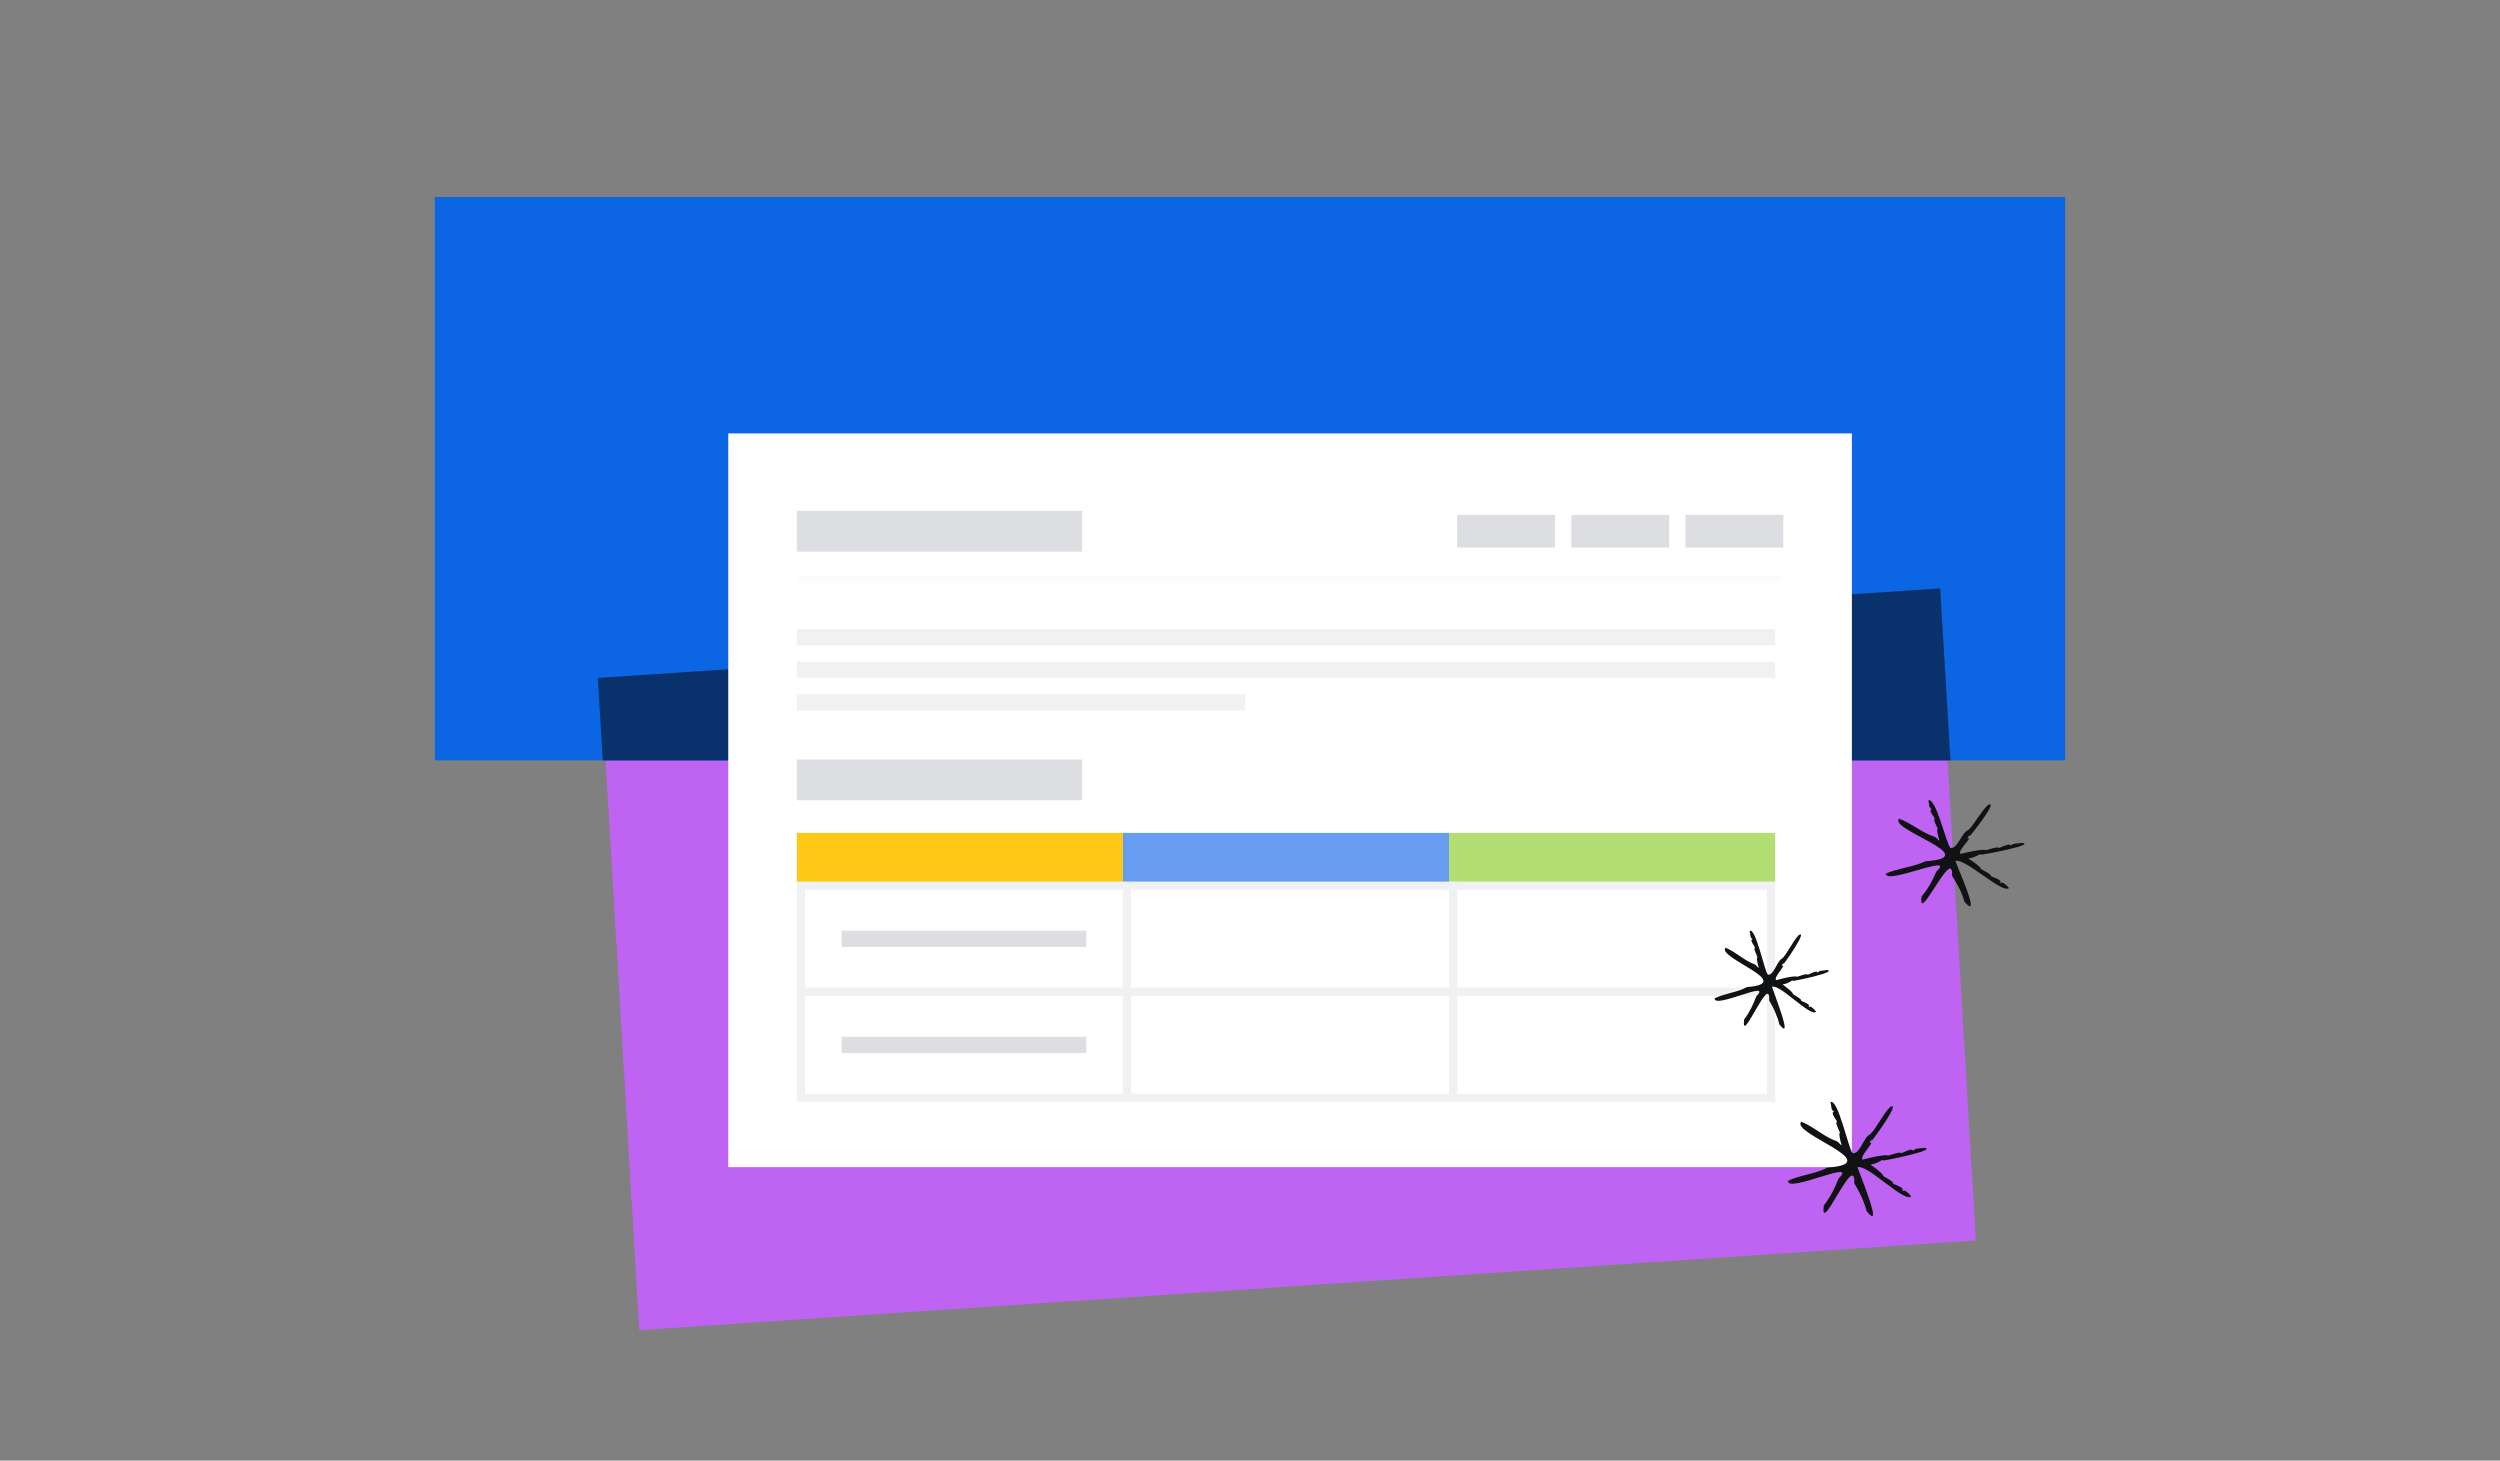 <svg width="368" height="215" viewBox="0 0 368 215" fill="none" xmlns="http://www.w3.org/2000/svg">
<rect x="0" y="0" width="368" height="215" fill="#808080" stroke="none"/>
<g clip-path="url(#clip0_350_24690)">
<rect width="95.449" height="197.141" transform="matrix(-0.059 -0.998 0.998 -0.067 94.1 195.8)" fill="#BF63F3"/>
<rect x="64" y="111.934" width="82.934" height="240" transform="rotate(-90 64 111.934)" fill="#0C66E4"/>
<path fill-rule="evenodd" clip-rule="evenodd" d="M88.725 111.934L88 99.79L285.601 86.607L287.114 111.934L88.725 111.934Z" fill="#09326C"/>
<rect width="165.396" height="108" transform="translate(107.2 63.8)" fill="white"/>
<mask id="path-5-inside-1_350_24690" fill="white">
<path d="M117.298 71L262.498 71L262.498 85.4L117.298 85.4L117.298 71Z"/>
</mask>
<path d="M262.498 84.769L117.298 84.769L117.298 86.031L262.498 86.031L262.498 84.769Z" fill="#F8F8F8" mask="url(#path-5-inside-1_350_24690)"/>
<rect x="117.298" y="75.2" width="42" height="6" fill="#DDDEE1"/>
<rect x="214.498" y="75.8" width="14.4" height="4.8" fill="#DDDEE1"/>
<rect x="231.298" y="75.8" width="14.4" height="4.8" fill="#DDDEE1"/>
<rect x="248.098" y="75.8" width="14.4" height="4.8" fill="#DDDEE1"/>
<rect x="117.298" y="92.6" width="144" height="2.4" fill="#F0F1F2"/>
<rect x="117.298" y="97.4" width="144" height="2.4" fill="#F0F1F2"/>
<rect x="117.298" y="102.2" width="66" height="2.4" fill="#F0F1F2"/>
<rect x="117.298" y="111.8" width="42" height="6" fill="#DDDEE1"/>
<rect x="117.298" y="122.6" width="48" height="7.2" fill="#FFC716"/>
<rect x="165.298" y="122.6" width="48" height="7.2" fill="#669DF1"/>
<rect x="213.298" y="122.6" width="48" height="7.2" fill="#B3DF72"/>
<rect x="117.898" y="130.4" width="48" height="15.6" fill="white"/>
<rect x="117.898" y="130.4" width="48" height="15.6" stroke="#F0F1F2" stroke-width="1.2"/>
<rect x="123.898" y="137" width="36" height="2.4" fill="#DDDEE1"/>
<rect x="165.898" y="130.4" width="48" height="15.6" fill="white"/>
<rect x="165.898" y="130.4" width="48" height="15.6" stroke="#F0F1F2" stroke-width="1.2"/>
<rect x="213.898" y="130.4" width="46.8" height="15.6" fill="white"/>
<rect x="213.898" y="130.4" width="46.8" height="15.6" stroke="#F0F1F2" stroke-width="1.2"/>
<rect x="117.898" y="146" width="48" height="15.6" fill="white"/>
<rect x="117.898" y="146" width="48" height="15.6" stroke="#F0F1F2" stroke-width="1.2"/>
<rect x="123.898" y="152.6" width="36" height="2.4" fill="#DDDEE1"/>
<rect x="165.898" y="146" width="48" height="15.6" fill="white"/>
<rect x="165.898" y="146" width="48" height="15.6" stroke="#F0F1F2" stroke-width="1.2"/>
<rect x="213.898" y="146" width="46.8" height="15.6" fill="white"/>
<rect x="213.898" y="146" width="46.8" height="15.6" stroke="#F0F1F2" stroke-width="1.2"/>
<path d="M277.148 170.839C277.712 170.799 285.247 169.275 283.27 168.945C282.537 169.117 281.967 168.943 281.601 169.408C281.495 168.86 280.057 169.735 279.836 169.768C279.737 169.353 277.484 170.422 277.813 170.036C276.791 170.047 275.521 170.346 274.2 170.697C273.553 170.33 276.327 167.708 275.161 168.275C275.242 168.127 275.556 167.488 275.514 167.911C275.883 167.549 279.898 162.009 278.228 162.947C277.102 164.09 276.256 166.005 275.302 166.951C274.375 167.27 273.732 170.014 272.698 169.741C272.095 169.124 270.541 161.572 269.436 162.242C269.628 162.829 269.454 163.355 269.991 163.638C269.335 163.727 270.382 164.929 270.421 165.113C269.935 165.191 271.194 167.082 270.742 166.805C270.75 167.338 270.894 167.955 271.102 168.611C270.825 168.435 270.523 168.034 270.348 167.975C268.489 167.346 267.08 165.898 265.143 165.113C263.515 166.847 277.908 171.222 268.984 171.875C267.305 172.791 265.075 172.931 263.202 173.812C263.041 175.72 273.716 170.457 270.636 173.48C270.156 174.758 269.445 176.192 268.462 177.452C267.835 182.254 273.169 169.207 272.948 174.185C273.683 175.374 274.394 176.807 274.759 178.283C277.367 181.481 273.807 173.02 273.434 171.822C274.847 171.318 280.311 177.034 281.3 176.133C281.347 176.006 280.561 175.299 280.322 175.223C280.161 175.291 280.079 175.347 279.984 175.221C280.463 174.835 278.783 174.348 278.624 174.215C278.977 173.921 276.638 172.966 277.206 172.981C276.769 172.47 276.099 171.955 275.337 171.436C276.689 171.218 277.276 170.42 277.153 170.836L277.148 170.839Z" fill="#101214"/>
<path d="M263.887 144.405C264.351 144.37 270.556 143.065 268.928 142.781C268.325 142.928 267.855 142.78 267.553 143.179C267.466 142.708 266.282 143.459 266.1 143.487C266.018 143.131 264.163 144.047 264.434 143.717C263.592 143.726 262.546 143.983 261.459 144.283C260.926 143.968 263.21 141.721 262.25 142.207C262.317 142.08 262.576 141.533 262.541 141.895C262.845 141.585 266.151 136.837 264.776 137.641C263.849 138.62 263.152 140.262 262.366 141.072C261.602 141.346 261.073 143.698 260.222 143.463C259.726 142.935 258.445 136.462 257.536 137.036C257.694 137.539 257.55 137.99 257.992 138.233C257.452 138.309 258.314 139.339 258.347 139.497C257.947 139.564 258.983 141.184 258.611 140.947C258.618 141.404 258.736 141.933 258.907 142.495C258.68 142.344 258.431 142.001 258.287 141.95C256.756 141.411 255.595 140.17 254 139.497C252.66 140.983 264.513 144.733 257.163 145.293C255.781 146.078 253.944 146.198 252.401 146.953C252.269 148.588 261.061 144.078 258.523 146.668C258.129 147.764 257.543 148.993 256.734 150.073C256.217 154.189 260.609 143.006 260.428 147.273C261.033 148.292 261.619 149.52 261.919 150.785C264.067 153.526 261.135 146.274 260.828 145.247C261.992 144.815 266.491 149.715 267.306 148.943C267.344 148.834 266.697 148.227 266.5 148.163C266.368 148.221 266.3 148.269 266.222 148.161C266.617 147.83 265.233 147.412 265.102 147.298C265.393 147.047 263.467 146.228 263.934 146.241C263.574 145.803 263.023 145.361 262.395 144.916C263.509 144.73 263.992 144.046 263.89 144.402L263.887 144.405Z" fill="#101214"/>
<path d="M291.549 125.822C292.112 125.785 299.647 124.37 297.67 124.063C296.937 124.223 296.367 124.061 296.001 124.493C295.895 123.984 294.457 124.797 294.236 124.828C294.137 124.442 291.884 125.435 292.213 125.076C291.191 125.087 289.921 125.364 288.6 125.69C287.953 125.349 290.727 122.914 289.561 123.441C289.643 123.304 289.956 122.71 289.914 123.103C290.283 122.767 294.298 117.623 292.628 118.494C291.502 119.555 290.656 121.333 289.702 122.211C288.775 122.508 288.132 125.056 287.098 124.802C286.496 124.229 284.941 117.217 283.836 117.839C284.029 118.384 283.854 118.873 284.391 119.135C283.735 119.218 284.782 120.334 284.821 120.505C284.336 120.577 285.594 122.333 285.142 122.076C285.151 122.571 285.294 123.144 285.502 123.753C285.226 123.59 284.923 123.218 284.749 123.163C282.889 122.578 281.48 121.234 279.543 120.505C277.916 122.115 292.308 126.177 283.384 126.784C281.705 127.635 279.475 127.765 277.602 128.583C277.441 130.354 288.117 125.467 285.036 128.274C284.556 129.461 283.845 130.793 282.863 131.962C282.235 136.422 287.569 124.307 287.348 128.929C288.083 130.033 288.795 131.364 289.159 132.734C291.767 135.704 288.207 127.847 287.834 126.734C289.247 126.266 294.711 131.575 295.701 130.738C295.747 130.62 294.961 129.963 294.722 129.893C294.561 129.956 294.479 130.008 294.384 129.891C294.863 129.533 293.183 129.08 293.024 128.957C293.377 128.684 291.038 127.798 291.606 127.811C291.169 127.336 290.5 126.858 289.738 126.376C291.089 126.174 291.677 125.433 291.553 125.819L291.549 125.822Z" fill="#101214"/>
</g>
<defs>
<clipPath id="clip0_350_24690">
<rect width="240" height="168" fill="white" transform="translate(64 29)"/>
</clipPath>
</defs>
</svg>
